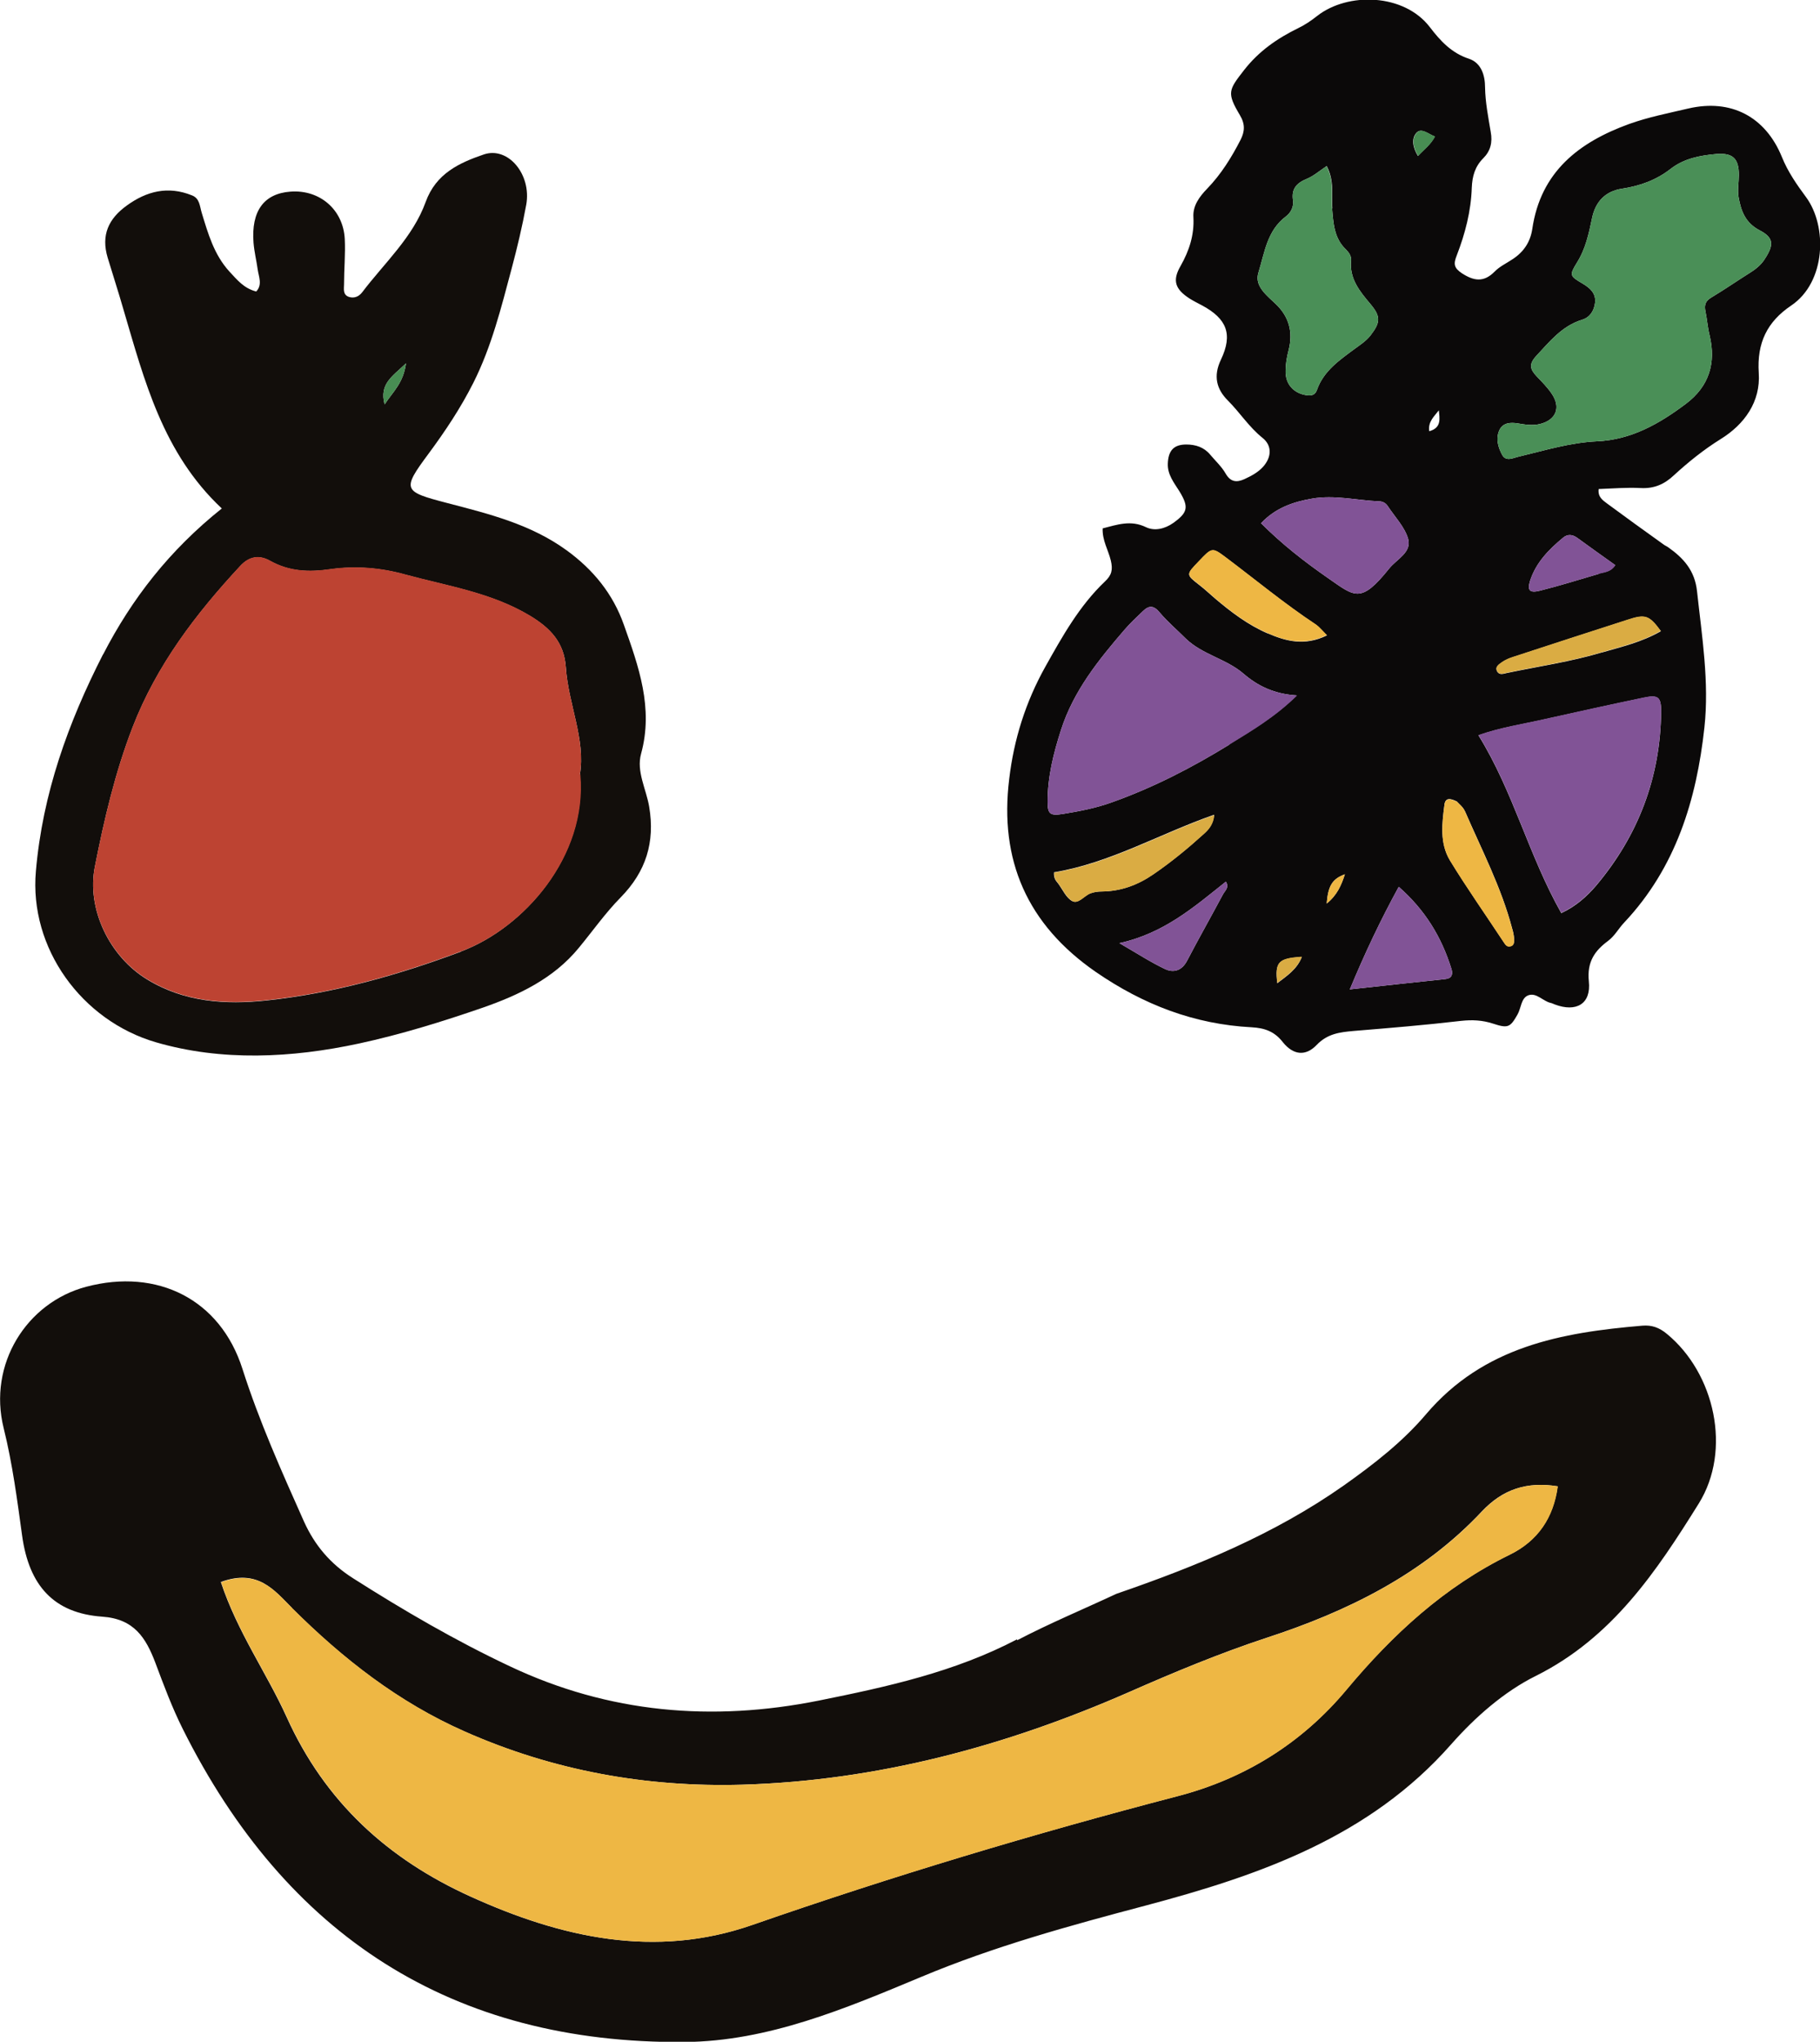 <?xml version="1.0" encoding="UTF-8"?>
<svg id="Layer_2" data-name="Layer 2" xmlns="http://www.w3.org/2000/svg" viewBox="0 0 74.01 83">
  <defs>
    <style>
      .cls-1 {
        fill: #0b0909;
      }

      .cls-2 {
        fill: #120e0b;
      }

      .cls-3 {
        fill: #488d53;
      }

      .cls-4 {
        fill: #4a8f57;
      }

      .cls-5 {
        fill: #bd4332;
      }

      .cls-6 {
        fill: #eeb744;
      }

      .cls-7 {
        fill: #815396;
      }

      .cls-8 {
        fill: #daac43;
      }
    </style>
  </defs>
  <g id="Desktop3C">
    <g>
      <g>
        <path class="cls-2" d="M41.36,66.64c-2.54,1.33-5.28,1.93-8.06,2.49-4.34.87-8.54.51-12.56-1.39-2.21-1.04-4.32-2.27-6.38-3.58-.93-.59-1.56-1.34-2-2.31-.91-2.04-1.82-4.07-2.5-6.2-.9-2.83-3.46-4.11-6.36-3.34-2.41.64-4,3.14-3.35,5.75.36,1.45.55,2.92.75,4.37.28,2.02,1.28,3.15,3.26,3.29,1.29.09,1.77.85,2.16,1.88.34.91.68,1.82,1.11,2.68,4.2,8.41,10.96,12.81,20.42,12.73,3.39-.03,6.53-1.36,9.62-2.65,2.96-1.24,6.03-2.08,9.13-2.9,4.63-1.23,9.09-2.78,12.41-6.55.97-1.1,2.15-2.14,3.44-2.78,3.11-1.55,4.91-4.25,6.63-7.01,1.35-2.17.65-5.29-1.29-6.89-.32-.27-.63-.37-1-.34-3.31.28-6.46.85-8.8,3.6-.95,1.12-2.12,2.03-3.35,2.9-2.83,1.99-5.99,3.28-9.24,4.4-1.35.63-2.72,1.2-4.04,1.89ZM11.87,65.37c2.07,2.06,4.33,3.83,7.03,5.02,3.59,1.59,7.37,2.27,11.27,2.16,5.49-.16,10.71-1.56,15.73-3.76,1.84-.81,3.69-1.58,5.6-2.21,3.28-1.07,6.35-2.57,8.76-5.14.85-.9,1.82-1.22,3.08-1.02-.17,1.28-.81,2.22-1.95,2.78-2.66,1.3-4.76,3.24-6.64,5.49-1.81,2.17-4.14,3.62-6.88,4.33-5.83,1.52-11.59,3.25-17.28,5.23-3.96,1.38-7.77.52-11.45-1.15-3.36-1.52-5.92-3.84-7.48-7.29-.82-1.81-2-3.45-2.68-5.5,1.5-.55,2.17.33,2.89,1.05Z"/>
        <path class="cls-6" d="M8.99,64.32c1.5-.55,2.17.33,2.89,1.05,2.07,2.06,4.33,3.83,7.03,5.02,3.59,1.59,7.37,2.27,11.27,2.16,5.49-.16,10.71-1.56,15.73-3.76,1.84-.81,3.69-1.58,5.6-2.21,3.28-1.07,6.35-2.57,8.76-5.14.85-.9,1.82-1.22,3.08-1.02-.17,1.28-.81,2.22-1.95,2.78-2.66,1.3-4.76,3.24-6.64,5.49-1.81,2.17-4.14,3.62-6.88,4.33-5.83,1.52-11.59,3.25-17.28,5.23-3.96,1.38-7.77.52-11.45-1.15-3.36-1.52-5.92-3.84-7.48-7.29-.82-1.81-2-3.45-2.68-5.5Z"/>
      </g>
      <g>
        <g>
          <path class="cls-2" d="M4.19,26.6c-1.42,2.78-2.46,5.67-2.73,8.81-.28,3.13,1.86,6.08,4.88,6.96,2.68.78,5.52.64,8.26.05,1.71-.37,3.39-.89,5.04-1.46,1.46-.51,2.87-1.18,3.89-2.42.57-.69,1.09-1.43,1.71-2.06,1.03-1.05,1.4-2.24,1.16-3.68-.12-.72-.53-1.44-.33-2.16.51-1.86-.1-3.55-.7-5.24-.44-1.25-1.24-2.24-2.33-3.03-1.46-1.06-3.16-1.48-4.85-1.92-1.8-.47-1.86-.53-.76-2.01.68-.92,1.3-1.85,1.82-2.88.74-1.47,1.13-3.05,1.55-4.62.23-.86.44-1.74.6-2.62.22-1.23-.74-2.38-1.73-2.04-.99.34-1.94.77-2.36,1.93-.52,1.44-1.68,2.48-2.58,3.67-.13.17-.32.26-.54.19-.26-.09-.2-.33-.2-.51,0-.61.06-1.23.03-1.84-.06-1.2-1.02-2.02-2.21-1.93-1.08.08-1.6.79-1.5,2.08.03.37.12.73.17,1.09.04.29.2.61-.06.89-.51-.13-.78-.48-1.09-.81-.63-.69-.87-1.55-1.13-2.4-.08-.27-.08-.58-.4-.7-.97-.39-1.84-.17-2.65.42-.73.53-1.05,1.19-.77,2.12.21.7.44,1.4.64,2.1.85,2.88,1.6,5.84,4,8.09-2.13,1.7-3.66,3.67-4.83,5.94ZM18.76,38.68c-2.57.96-5.19,1.7-7.92,1.99-1.67.18-3.34.07-4.85-.85-1.54-.93-2.48-2.88-2.13-4.6.38-1.92.82-3.81,1.53-5.65.98-2.53,2.57-4.61,4.38-6.56.36-.39.77-.46,1.21-.21.79.44,1.58.47,2.47.34,1-.14,2.03-.06,3.03.22,1.72.47,3.5.73,5.08,1.68.84.51,1.38,1.09,1.45,2.09.1,1.5.81,2.93.57,4.36.3,3.34-2.31,6.25-4.84,7.19ZM16.51,14.77c-.11.81-.53,1.15-.87,1.67-.22-.84.31-1.13.87-1.67Z"/>
          <path class="cls-5" d="M23.6,31.48c.3,3.34-2.31,6.25-4.84,7.19-2.57.96-5.19,1.7-7.92,1.99-1.67.18-3.34.07-4.85-.85-1.54-.93-2.48-2.88-2.13-4.6.38-1.92.82-3.81,1.53-5.65.98-2.53,2.57-4.61,4.38-6.56.36-.39.77-.46,1.21-.21.79.44,1.58.47,2.47.34,1-.14,2.03-.06,3.03.22,1.72.47,3.5.73,5.08,1.68.84.51,1.38,1.09,1.45,2.09.1,1.5.81,2.93.57,4.36Z"/>
          <path class="cls-3" d="M15.64,16.44c-.22-.84.31-1.13.87-1.67-.11.81-.53,1.15-.87,1.67Z"/>
        </g>
        <g>
          <path class="cls-1" d="M45.17,22.78c.09.38.04.6-.24.86-1.04.99-1.73,2.23-2.42,3.46-.8,1.43-1.28,2.95-1.47,4.56-.41,3.31.73,5.92,3.52,7.85,1.93,1.33,4.01,2.13,6.34,2.25.53.03.93.17,1.27.61.42.52.92.58,1.37.11.44-.46.94-.52,1.5-.57,1.46-.12,2.92-.24,4.37-.41.46-.05.87-.03,1.3.11.61.2.7.16,1-.37.15-.26.14-.67.44-.78.33-.12.59.24.91.31.05.01.11.04.16.06.87.33,1.49-.01,1.39-.94-.08-.79.24-1.24.78-1.64.28-.21.43-.51.66-.75,2.1-2.23,2.94-4.99,3.26-7.93.2-1.85-.1-3.69-.3-5.53-.09-.85-.55-1.35-1.17-1.79-.07-.05-.15-.08-.21-.13-.77-.55-1.53-1.1-2.29-1.66-.17-.13-.37-.26-.33-.58.57-.02,1.14-.07,1.71-.04.55.03.97-.16,1.35-.52.59-.54,1.21-1.04,1.9-1.47.97-.6,1.63-1.52,1.55-2.69-.08-1.22.34-2.08,1.32-2.74,1.41-.95,1.48-3.22.6-4.41-.37-.5-.74-1.03-.98-1.63-.67-1.64-2.07-2.37-3.8-1.97-.81.19-1.63.35-2.41.63-2.04.74-3.6,1.94-3.94,4.27-.08.53-.35.93-.79,1.22-.25.17-.54.3-.75.52-.44.44-.84.37-1.32.06-.33-.22-.35-.38-.21-.73.34-.88.58-1.8.61-2.75.02-.47.13-.86.47-1.2.29-.29.38-.64.3-1.07-.1-.6-.22-1.2-.23-1.81,0-.48-.15-.99-.65-1.16-.71-.23-1.17-.73-1.59-1.28-1.05-1.38-3.34-1.44-4.59-.46-.24.19-.49.36-.76.49-.86.42-1.61.94-2.21,1.71-.63.81-.71.92-.17,1.83.22.37.2.66.03,1-.37.72-.79,1.4-1.36,1.99-.31.32-.59.69-.56,1.16.04.72-.17,1.36-.52,1.98-.35.6-.22.95.37,1.33.16.1.34.19.51.28,1,.54,1.25,1.17.76,2.2-.32.67-.18,1.2.28,1.66.49.49.86,1.08,1.41,1.52.4.32.37.79.02,1.18-.21.23-.48.37-.76.5-.31.14-.56.12-.76-.23-.16-.28-.42-.52-.63-.77-.25-.3-.59-.41-.97-.41-.51,0-.73.25-.75.77-.02.45.25.78.47,1.13.39.64.35.86-.25,1.29-.34.24-.76.34-1.11.17-.62-.3-1.17-.1-1.76.05-.02.49.23.88.33,1.3ZM71.19,11.07c-.54.34-1.06.7-1.61,1.03-.23.14-.28.3-.23.55.07.33.09.66.17.98.27,1.13-.02,2.08-.97,2.79-1.08.81-2.22,1.46-3.61,1.52-1.09.05-2.12.37-3.17.62-.23.05-.52.22-.68-.06-.17-.31-.28-.68-.11-1.03.15-.3.47-.3.73-.26.3.05.6.1.9.03.67-.16.88-.68.48-1.25-.17-.25-.39-.47-.6-.69-.26-.28-.34-.48-.02-.83.55-.59,1.05-1.22,1.86-1.47.33-.1.49-.37.53-.68.05-.38-.18-.6-.5-.79-.53-.31-.55-.34-.23-.86.35-.56.48-1.18.61-1.8.14-.69.56-1.1,1.22-1.2.73-.11,1.39-.35,1.97-.8.55-.43,1.2-.55,1.87-.61.66-.05.91.18.91.85,0,.3-.06.61-.01.91.1.57.28,1.04.85,1.34.58.3.6.59.2,1.19-.12.19-.32.37-.56.52ZM49.99,30.27c-1.51.93-3.08,1.74-4.76,2.34-.66.24-1.34.37-2.02.48-.51.08-.61,0-.61-.5,0-1.01.24-1.97.55-2.93.51-1.58,1.52-2.83,2.57-4.05.23-.27.5-.52.76-.77.25-.24.44-.23.68.06.32.38.71.71,1.06,1.06.67.65,1.64.82,2.34,1.42.58.5,1.24.83,2.17.89-.9.88-1.84,1.43-2.75,1.99ZM60.12,29.89c.92-.32,1.81-.45,2.69-.65,1.35-.3,2.7-.6,4.05-.88.57-.12.69-.02.69.57-.03,2.68-.93,5.04-2.65,7.08-.37.43-.81.83-1.41,1.11-1.33-2.35-1.95-4.94-3.37-7.23ZM54.17,8.47c.05.61.08,1.22.57,1.68.12.12.22.27.2.44-.07.74.35,1.25.78,1.76.44.52.42.76,0,1.3-.18.22-.41.37-.63.53-.62.46-1.27.9-1.54,1.68-.07.19-.2.23-.39.21-.55-.07-.9-.45-.88-1.01,0-.27.05-.55.12-.82.19-.74.02-1.37-.53-1.89-.16-.15-.33-.3-.47-.46-.2-.24-.33-.49-.22-.83.25-.81.35-1.69,1.11-2.26.2-.15.33-.4.29-.66-.07-.47.15-.7.56-.87.27-.11.51-.32.81-.52.32.61.19,1.18.23,1.72ZM53.35,20.27c.91-.16,1.82.07,2.73.11.15,0,.27.07.35.19.29.44.69.85.83,1.33.16.55-.46.83-.76,1.2-1.17,1.46-1.4,1.16-2.51.39-.95-.66-1.86-1.37-2.71-2.22.58-.62,1.31-.87,2.07-1ZM59.02,39.38c.07.21.03.39-.24.42-1.25.13-2.51.27-3.89.42.62-1.49,1.25-2.82,1.99-4.17,1.07.94,1.74,2.04,2.14,3.33ZM51.55,25.75c-.79-.34-1.48-.86-2.14-1.42-.21-.18-.41-.37-.63-.54-.55-.43-.56-.42-.04-.96.53-.56.55-.58,1.05-.21,1.24.93,2.43,1.92,3.73,2.78.13.09.24.23.44.43-.9.44-1.66.24-2.4-.08ZM49.37,33.13c-.03.37-.22.59-.41.76-.65.59-1.33,1.15-2.06,1.65-.64.44-1.32.69-2.09.7-.17,0-.32.02-.48.08-.25.1-.48.44-.73.31-.24-.13-.38-.45-.56-.7-.08-.11-.2-.2-.18-.47,2.29-.38,4.28-1.56,6.51-2.34ZM59.57,32.97c.68,1.57,1.48,3.1,1.92,4.77.04.13.07.27.08.41,0,.13.02.29-.17.32-.13.02-.19-.08-.25-.17-.73-1.11-1.5-2.2-2.19-3.33-.42-.7-.32-1.5-.22-2.27.04-.28.24-.25.5-.12.09.1.26.23.33.4ZM65.15,26.52c-1.27.38-2.59.57-3.88.84-.13.03-.29.09-.38-.05-.12-.2.07-.3.19-.39.13-.09.29-.16.45-.21,1.55-.51,3.1-1.01,4.65-1.51.73-.24.88-.19,1.36.46-.79.45-1.59.63-2.38.86ZM49.85,35.84c.15.24-.04.37-.12.52-.48.9-.99,1.8-1.46,2.7-.21.4-.55.5-.9.33-.59-.28-1.14-.64-1.85-1.05,1.82-.4,3.05-1.48,4.33-2.5ZM65.01,23.33c-.79.23-1.58.48-2.38.68-.43.11-.53-.01-.41-.4.24-.74.76-1.27,1.34-1.75.19-.16.39-.14.6.02.49.36.99.71,1.52,1.09-.19.29-.45.28-.68.35ZM51.94,39.97c-.1-.86.04-1.01,1-1.07-.2.51-.61.77-1,1.07ZM57.66,6.34c-.21-.34-.27-.71-.06-.94.2-.22.48.05.75.15-.18.34-.44.52-.69.79ZM53.95,36.73c.06-.73.23-1,.74-1.19-.15.46-.32.85-.74,1.19ZM58.12,17.53c-.06-.39.21-.61.39-.85.03.33.12.71-.39.85Z"/>
          <path class="cls-4" d="M71.75,10.55c-.12.19-.32.37-.56.52-.54.34-1.06.7-1.61,1.03-.23.14-.28.3-.23.55.07.33.09.66.17.98.27,1.13-.02,2.08-.97,2.79-1.08.81-2.22,1.46-3.61,1.52-1.09.05-2.12.37-3.17.62-.23.05-.52.22-.68-.06-.17-.31-.28-.68-.11-1.03.15-.3.47-.3.73-.26.3.05.6.1.9.03.67-.16.88-.68.48-1.25-.17-.25-.39-.47-.6-.69-.26-.28-.34-.48-.02-.83.55-.59,1.05-1.22,1.86-1.47.33-.1.49-.37.53-.68.05-.38-.18-.6-.5-.79-.53-.31-.55-.34-.23-.86.35-.56.48-1.18.61-1.8.14-.69.56-1.1,1.22-1.2.73-.11,1.39-.35,1.97-.8.55-.43,1.2-.55,1.87-.61.66-.05.91.18.91.85,0,.3-.06.61-.01.91.1.57.28,1.04.85,1.34.58.3.6.59.2,1.19Z"/>
          <path class="cls-7" d="M52.74,28.28c-.9.88-1.84,1.43-2.75,1.99-1.51.93-3.08,1.74-4.76,2.34-.66.24-1.34.37-2.02.48-.51.08-.61,0-.61-.5,0-1.01.24-1.97.55-2.93.51-1.58,1.52-2.83,2.57-4.05.23-.27.5-.52.76-.77.25-.24.44-.23.68.06.32.38.71.71,1.06,1.06.67.65,1.64.82,2.34,1.42.58.5,1.24.83,2.17.89Z"/>
          <path class="cls-7" d="M63.49,37.11c-1.33-2.35-1.95-4.94-3.37-7.23.92-.32,1.81-.45,2.69-.65,1.35-.3,2.7-.6,4.05-.88.57-.12.69-.02.69.57-.03,2.68-.93,5.04-2.65,7.08-.37.43-.81.83-1.41,1.11Z"/>
          <path class="cls-4" d="M53.94,6.75c.32.61.19,1.18.23,1.72.05.61.08,1.22.57,1.68.12.12.22.27.2.44-.07.74.35,1.25.78,1.76.44.52.42.76,0,1.3-.18.22-.41.37-.63.53-.62.46-1.27.9-1.54,1.68-.07.19-.2.23-.39.21-.55-.07-.9-.45-.88-1.01,0-.27.05-.55.12-.82.19-.74.02-1.37-.53-1.89-.16-.15-.33-.3-.47-.46-.2-.24-.33-.49-.22-.83.25-.81.35-1.69,1.11-2.26.2-.15.33-.4.29-.66-.07-.47.15-.7.56-.87.27-.11.51-.32.81-.52Z"/>
          <path class="cls-7" d="M51.28,21.27c.58-.62,1.31-.87,2.07-1,.91-.16,1.82.07,2.73.11.15,0,.27.07.35.19.29.44.69.85.83,1.33.16.55-.46.83-.76,1.2-1.17,1.46-1.4,1.16-2.51.39-.95-.66-1.86-1.37-2.71-2.22Z"/>
          <path class="cls-7" d="M56.88,36.05c1.07.94,1.74,2.04,2.14,3.33.07.21.03.39-.24.42-1.25.13-2.51.27-3.89.42.62-1.49,1.25-2.82,1.99-4.17Z"/>
          <path class="cls-6" d="M53.95,25.82c-.9.44-1.66.24-2.4-.08-.79-.34-1.48-.86-2.14-1.42-.21-.18-.41-.37-.63-.54-.55-.43-.56-.42-.04-.96.53-.56.55-.58,1.05-.21,1.24.93,2.43,1.92,3.73,2.78.13.09.24.23.44.43Z"/>
          <path class="cls-8" d="M42.87,35.47c2.29-.38,4.28-1.56,6.51-2.34-.03.37-.22.59-.41.76-.65.59-1.33,1.15-2.06,1.65-.64.44-1.32.69-2.09.7-.17,0-.32.02-.48.08-.25.1-.48.44-.73.31-.24-.13-.38-.45-.56-.7-.08-.11-.2-.2-.18-.47Z"/>
          <path class="cls-6" d="M59.24,32.58c.09.1.26.23.33.4.68,1.57,1.48,3.1,1.92,4.77.04.13.07.27.08.41,0,.13.02.29-.17.32-.13.02-.19-.08-.25-.17-.73-1.11-1.5-2.2-2.19-3.33-.42-.7-.32-1.5-.22-2.27.04-.28.24-.25.5-.12Z"/>
          <path class="cls-8" d="M67.53,25.65c-.79.45-1.59.63-2.38.86-1.27.38-2.59.57-3.88.84-.13.03-.29.09-.38-.05-.12-.2.07-.3.19-.39.13-.09.29-.16.45-.21,1.55-.51,3.1-1.01,4.65-1.51.73-.24.88-.19,1.36.46Z"/>
          <path class="cls-7" d="M45.52,38.34c1.82-.4,3.05-1.48,4.33-2.5.15.24-.04.37-.12.52-.48.9-.99,1.8-1.46,2.7-.21.4-.55.5-.9.33-.59-.28-1.14-.64-1.85-1.05Z"/>
          <path class="cls-7" d="M65.69,22.98c-.19.29-.45.28-.68.35-.79.23-1.58.48-2.38.68-.43.11-.53-.01-.41-.4.24-.74.76-1.27,1.34-1.75.19-.16.39-.14.6.02.49.36.99.71,1.52,1.09Z"/>
          <path class="cls-8" d="M52.94,38.89c-.2.51-.61.77-1,1.07-.1-.86.04-1.01,1-1.07Z"/>
          <path class="cls-3" d="M58.36,5.55c-.18.34-.44.52-.69.79-.21-.34-.27-.71-.06-.94.2-.22.48.05.75.15Z"/>
          <path class="cls-6" d="M54.69,35.54c-.15.46-.32.85-.74,1.19.06-.73.23-1,.74-1.19Z"/>
        </g>
      </g>
    </g>
  </g>
</svg>